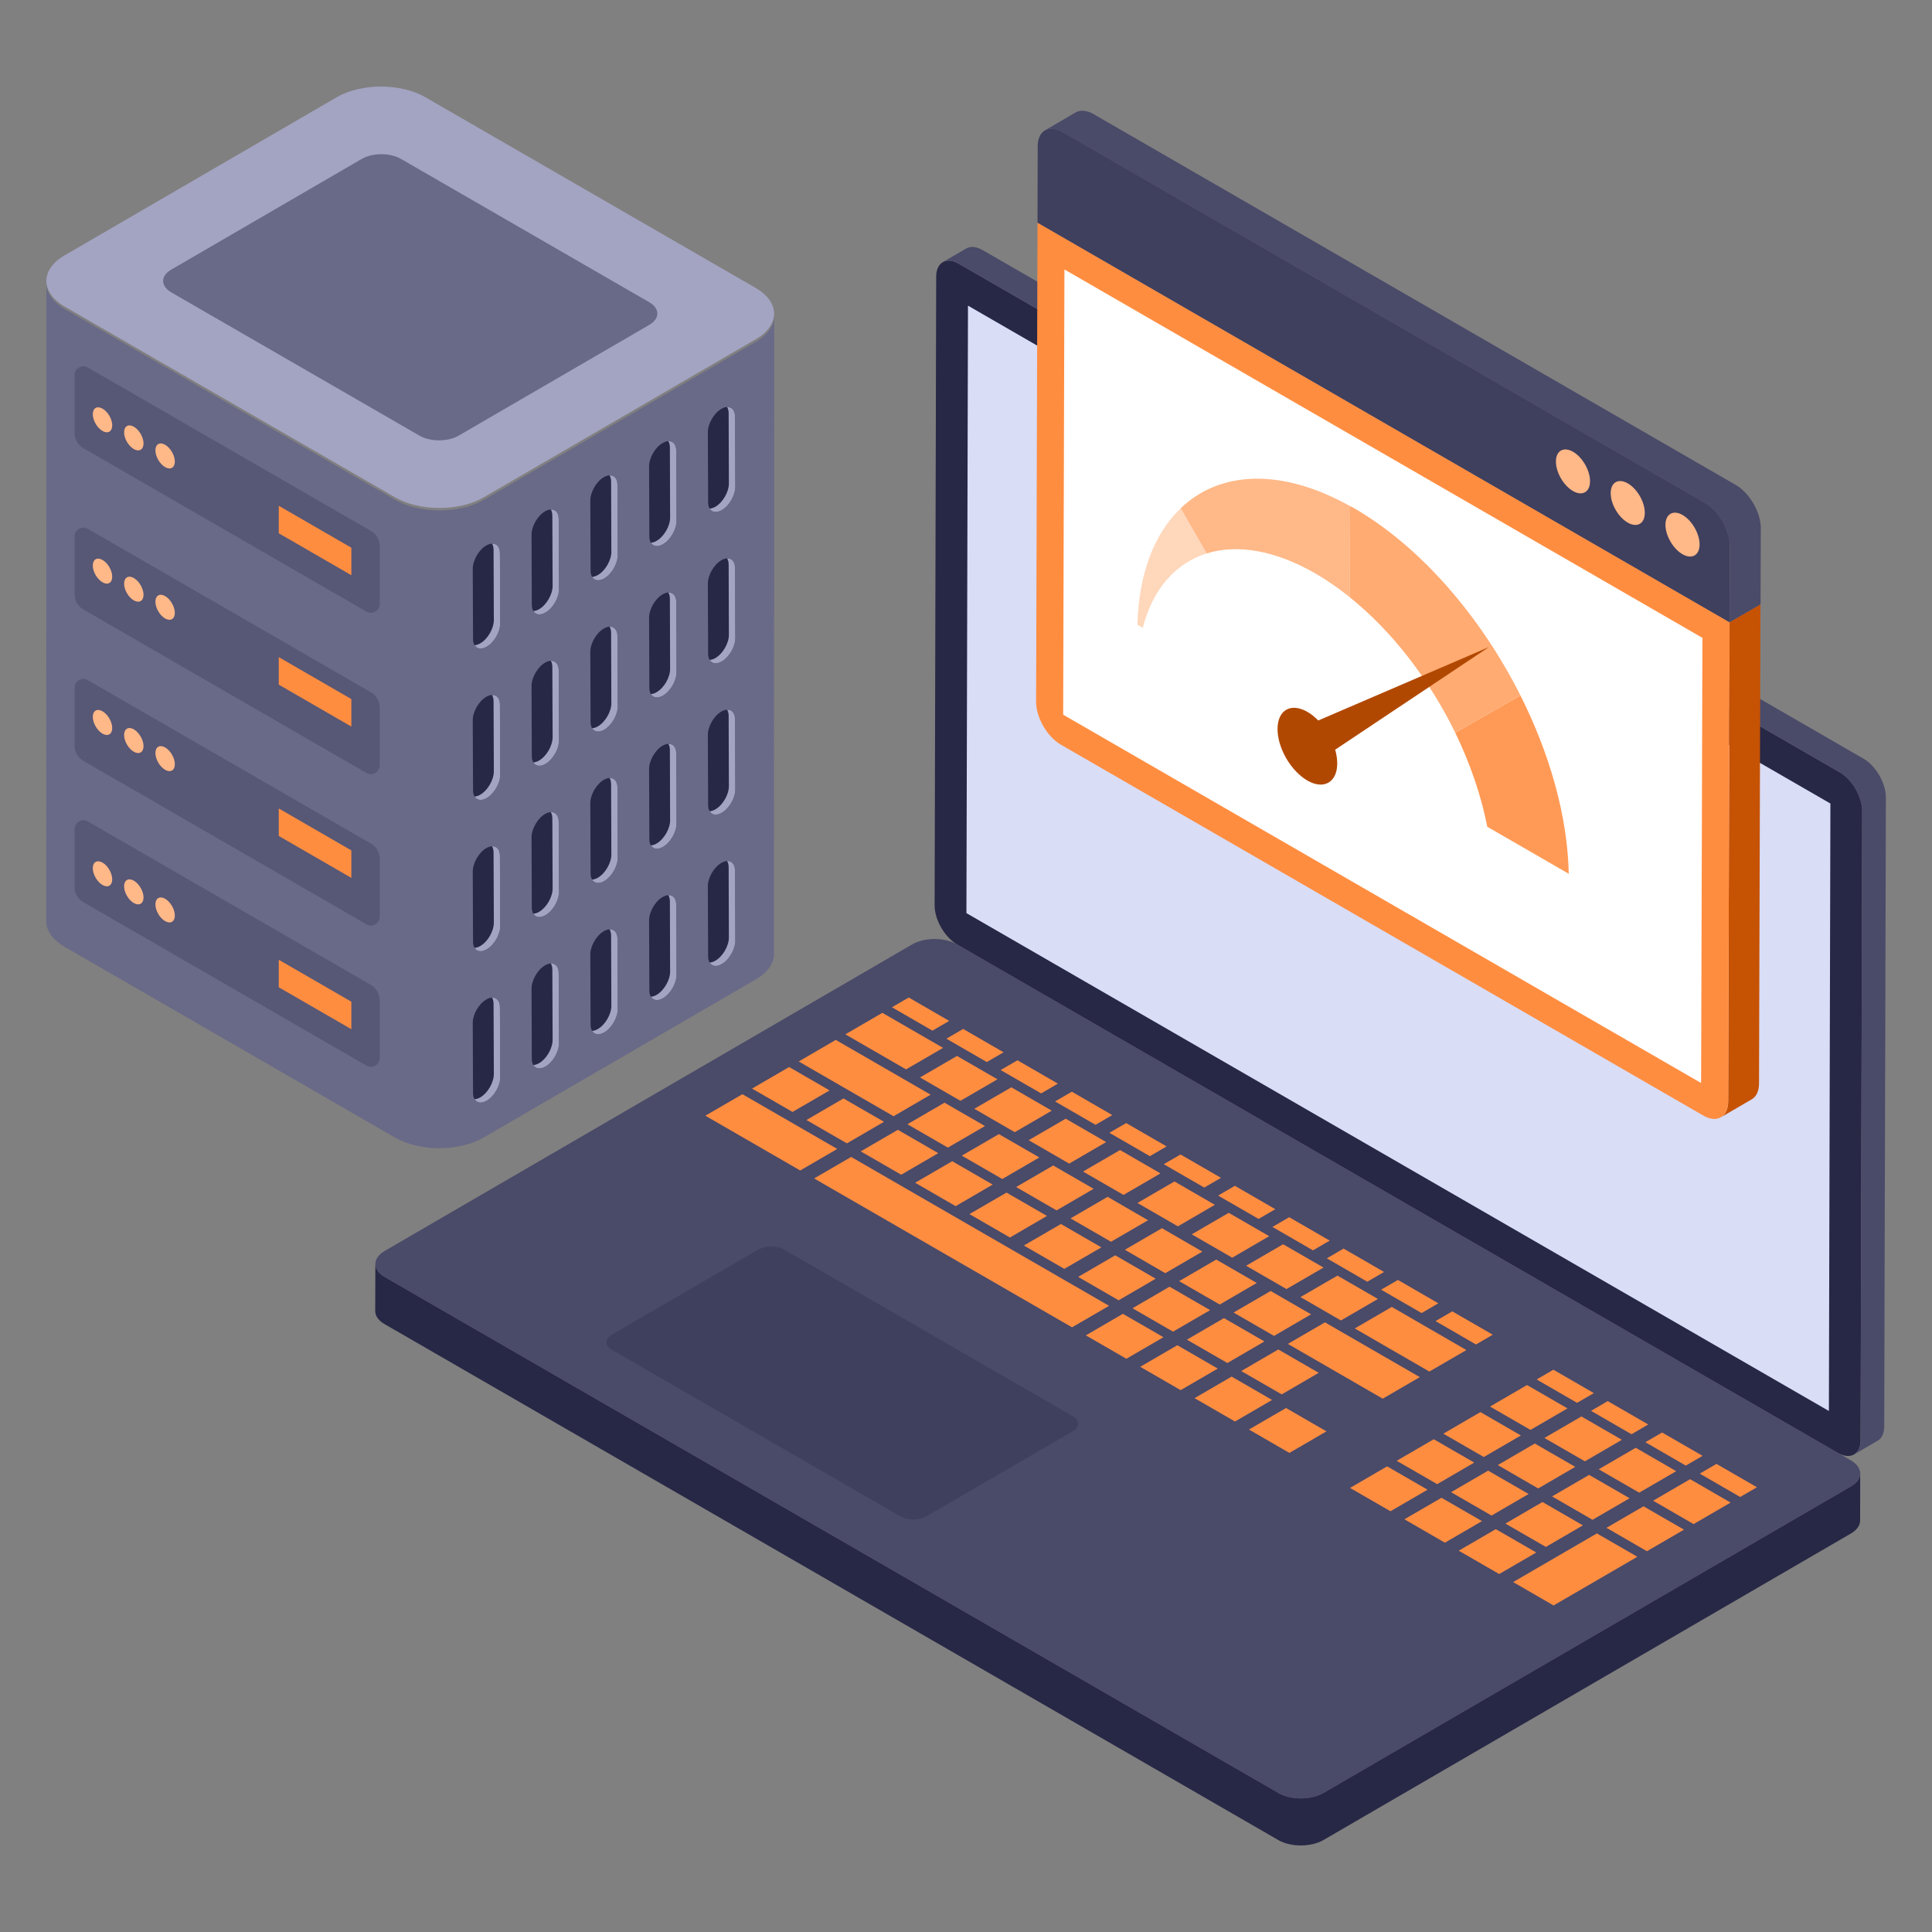 <?xml version="1.0" encoding="UTF-8"?>
<svg xmlns="http://www.w3.org/2000/svg" xmlns:xlink="http://www.w3.org/1999/xlink" width="160px" height="160px" viewBox="0 0 160 160" version="1.1">
<rect x="0" y="0" width="160" height="160" fill="#808080" stroke="none"/>
<g id="surface1">
<path style=" stroke:none;fill-rule:nonzero;fill:rgb(29.02%,29.02%,41.176%);fill-opacity:1;" d="M 153.289 123.102 L 109.605 148.488 C 108.574 149.09 106.91 149.09 105.879 148.496 L 31.859 105.754 C 30.828 105.164 30.828 104.199 31.859 103.598 L 75.543 78.211 C 76.566 77.617 78.23 77.617 79.262 78.211 L 153.281 120.941 C 154.312 121.543 154.324 122.508 153.289 123.102 Z M 153.289 123.102 "/>
<path style=" stroke:none;fill-rule:nonzero;fill:rgb(24.706%,24.706%,36.863%);fill-opacity:1;" d="M 88.852 117.293 C 89.438 117.633 89.434 118.188 88.852 118.527 L 76.711 125.582 C 76.125 125.922 75.172 125.926 74.582 125.586 L 50.66 111.773 C 50.074 111.434 50.078 110.879 50.66 110.539 L 62.801 103.484 C 63.383 103.148 64.34 103.141 64.93 103.48 Z M 88.852 117.293 "/>
<path style=" stroke:none;fill-rule:nonzero;fill:rgb(15.294%,15.294%,27.451%);fill-opacity:1;" d="M 154.055 122.027 L 154.047 125.93 C 154.047 126.312 153.789 126.703 153.281 127 L 109.598 152.387 C 108.562 152.98 106.898 152.98 105.867 152.387 L 31.848 109.656 C 31.332 109.359 31.074 108.969 31.074 108.566 L 31.086 104.676 C 31.086 105.07 31.344 105.461 31.859 105.758 L 105.879 148.496 C 106.91 149.09 108.574 149.09 109.605 148.488 L 153.289 123.102 C 153.809 122.805 154.055 122.422 154.055 122.031 Z M 154.055 122.027 "/>
<path style=" stroke:none;fill-rule:nonzero;fill:rgb(100%,55.294%,25.098%);fill-opacity:1;" d="M 87.609 89.742 L 86.223 90.551 L 82.871 88.617 L 84.262 87.809 Z M 87.609 89.742 "/>
<path style=" stroke:none;fill-rule:nonzero;fill:rgb(100%,55.294%,25.098%);fill-opacity:1;" d="M 69.34 95.148 L 66.27 96.934 L 58.414 92.398 L 61.484 90.617 L 69.34 95.152 Z M 69.34 95.148 "/>
<path style=" stroke:none;fill-rule:nonzero;fill:rgb(100%,55.294%,25.098%);fill-opacity:1;" d="M 68.699 90.305 L 65.633 92.086 L 62.281 90.152 L 65.352 88.367 L 68.699 90.301 Z M 68.699 90.305 "/>
<path style=" stroke:none;fill-rule:nonzero;fill:rgb(100%,55.294%,25.098%);fill-opacity:1;" d="M 73.207 92.902 L 70.137 94.688 L 66.785 92.754 L 69.855 90.969 Z M 73.207 92.902 "/>
<path style=" stroke:none;fill-rule:nonzero;fill:rgb(100%,55.294%,25.098%);fill-opacity:1;" d="M 77.07 90.656 L 74 92.441 L 66.145 87.906 L 69.215 86.121 Z M 77.07 90.656 "/>
<path style=" stroke:none;fill-rule:nonzero;fill:rgb(100%,55.294%,25.098%);fill-opacity:1;" d="M 81.57 93.254 L 78.5 95.039 L 75.148 93.105 L 78.219 91.32 Z M 81.57 93.254 "/>
<path style=" stroke:none;fill-rule:nonzero;fill:rgb(100%,55.294%,25.098%);fill-opacity:1;" d="M 87.102 91.98 L 84.039 93.762 L 80.688 91.824 L 83.754 90.047 Z M 87.102 91.98 "/>
<path style=" stroke:none;fill-rule:nonzero;fill:rgb(100%,55.294%,25.098%);fill-opacity:1;" d="M 82.605 89.383 L 79.539 91.164 L 76.191 89.23 L 79.254 87.449 Z M 82.605 89.383 "/>
<path style=" stroke:none;fill-rule:nonzero;fill:rgb(100%,55.294%,25.098%);fill-opacity:1;" d="M 83.113 87.148 L 81.723 87.953 L 78.375 86.02 L 79.762 85.211 Z M 83.113 87.148 "/>
<path style=" stroke:none;fill-rule:nonzero;fill:rgb(100%,55.294%,25.098%);fill-opacity:1;" d="M 78.102 86.781 L 75.035 88.562 L 70.008 85.66 L 73.074 83.879 Z M 78.102 86.781 "/>
<path style=" stroke:none;fill-rule:nonzero;fill:rgb(100%,55.294%,25.098%);fill-opacity:1;" d="M 78.609 84.547 L 77.219 85.352 L 73.867 83.418 L 75.258 82.609 Z M 78.609 84.547 "/>
<path style=" stroke:none;fill-rule:nonzero;fill:rgb(100%,55.294%,25.098%);fill-opacity:1;" d="M 105.617 100.141 L 104.23 100.945 L 100.879 99.012 L 102.266 98.203 Z M 105.617 100.141 "/>
<path style=" stroke:none;fill-rule:nonzero;fill:rgb(100%,55.294%,25.098%);fill-opacity:1;" d="M 105.109 102.375 L 102.047 104.156 L 98.695 102.223 L 101.758 100.441 Z M 105.109 102.375 "/>
<path style=" stroke:none;fill-rule:nonzero;fill:rgb(100%,55.294%,25.098%);fill-opacity:1;" d="M 100.609 99.777 L 97.547 101.559 L 94.199 99.625 L 97.262 97.844 Z M 100.609 99.777 "/>
<path style=" stroke:none;fill-rule:nonzero;fill:rgb(100%,55.294%,25.098%);fill-opacity:1;" d="M 86.707 100.699 L 83.637 102.484 L 80.285 100.547 L 83.355 98.766 Z M 86.707 100.699 "/>
<path style=" stroke:none;fill-rule:nonzero;fill:rgb(100%,55.294%,25.098%);fill-opacity:1;" d="M 91.211 103.301 L 88.141 105.082 L 84.793 103.148 L 87.863 101.367 Z M 91.211 103.301 "/>
<path style=" stroke:none;fill-rule:nonzero;fill:rgb(100%,55.294%,25.098%);fill-opacity:1;" d="M 92.113 92.344 L 90.727 93.152 L 87.375 91.215 L 88.766 90.41 Z M 92.113 92.344 "/>
<path style=" stroke:none;fill-rule:nonzero;fill:rgb(100%,55.294%,25.098%);fill-opacity:1;" d="M 96.613 94.941 L 95.227 95.75 L 91.875 93.812 L 93.266 93.008 Z M 96.613 94.941 "/>
<path style=" stroke:none;fill-rule:nonzero;fill:rgb(100%,55.294%,25.098%);fill-opacity:1;" d="M 91.609 94.582 L 88.543 96.363 L 85.191 94.426 L 88.258 92.645 Z M 91.609 94.582 "/>
<path style=" stroke:none;fill-rule:nonzero;fill:rgb(100%,55.294%,25.098%);fill-opacity:1;" d="M 86.074 95.855 L 83.004 97.641 L 79.652 95.707 L 82.723 93.922 Z M 86.074 95.855 "/>
<path style=" stroke:none;fill-rule:nonzero;fill:rgb(100%,55.294%,25.098%);fill-opacity:1;" d="M 96.105 97.176 L 93.043 98.957 L 89.691 97.023 L 92.758 95.242 Z M 96.105 97.176 "/>
<path style=" stroke:none;fill-rule:nonzero;fill:rgb(100%,55.294%,25.098%);fill-opacity:1;" d="M 82.211 98.102 L 79.141 99.887 L 75.789 97.949 L 78.859 96.168 Z M 82.211 98.102 "/>
<path style=" stroke:none;fill-rule:nonzero;fill:rgb(100%,55.294%,25.098%);fill-opacity:1;" d="M 90.57 98.453 L 87.5 100.238 L 84.152 98.305 L 87.223 96.52 Z M 90.57 98.453 "/>
<path style=" stroke:none;fill-rule:nonzero;fill:rgb(100%,55.294%,25.098%);fill-opacity:1;" d="M 91.844 108.145 L 88.781 109.922 L 67.422 97.594 L 70.488 95.812 L 91.844 108.141 Z M 91.844 108.145 "/>
<path style=" stroke:none;fill-rule:nonzero;fill:rgb(100%,55.294%,25.098%);fill-opacity:1;" d="M 101.117 97.543 L 99.73 98.348 L 96.379 96.414 L 97.766 95.609 Z M 101.117 97.543 "/>
<path style=" stroke:none;fill-rule:nonzero;fill:rgb(100%,55.294%,25.098%);fill-opacity:1;" d="M 110.121 102.742 L 108.734 103.547 L 105.379 101.609 L 106.766 100.805 Z M 110.121 102.742 "/>
<path style=" stroke:none;fill-rule:nonzero;fill:rgb(100%,55.294%,25.098%);fill-opacity:1;" d="M 119.117 107.934 L 117.73 108.742 L 114.379 106.805 L 115.77 106 Z M 119.117 107.934 "/>
<path style=" stroke:none;fill-rule:nonzero;fill:rgb(100%,55.294%,25.098%);fill-opacity:1;" d="M 95.078 101.055 L 92.008 102.836 L 88.656 100.902 L 91.727 99.117 Z M 95.078 101.055 "/>
<path style=" stroke:none;fill-rule:nonzero;fill:rgb(100%,55.294%,25.098%);fill-opacity:1;" d="M 99.574 103.652 L 96.504 105.438 L 93.156 103.5 L 96.227 101.715 Z M 99.574 103.652 "/>
<path style=" stroke:none;fill-rule:nonzero;fill:rgb(100%,55.294%,25.098%);fill-opacity:1;" d="M 104.078 106.25 L 101.012 108.035 L 97.652 106.098 L 100.723 104.312 Z M 104.078 106.25 "/>
<path style=" stroke:none;fill-rule:nonzero;fill:rgb(100%,55.294%,25.098%);fill-opacity:1;" d="M 109.609 104.973 L 106.543 106.754 L 103.199 104.824 L 106.262 103.043 Z M 109.609 104.973 "/>
<path style=" stroke:none;fill-rule:nonzero;fill:rgb(100%,55.294%,25.098%);fill-opacity:1;" d="M 108.578 108.848 L 105.508 110.633 L 102.16 108.699 L 105.23 106.914 Z M 108.578 108.848 "/>
<path style=" stroke:none;fill-rule:nonzero;fill:rgb(100%,55.294%,25.098%);fill-opacity:1;" d="M 105.348 115.938 L 102.277 117.723 L 98.93 115.789 L 101.996 114.004 Z M 105.348 115.938 "/>
<path style=" stroke:none;fill-rule:nonzero;fill:rgb(100%,55.294%,25.098%);fill-opacity:1;" d="M 109.211 113.691 L 106.145 115.477 L 102.793 113.543 L 105.863 111.758 Z M 109.211 113.691 "/>
<path style=" stroke:none;fill-rule:nonzero;fill:rgb(100%,55.294%,25.098%);fill-opacity:1;" d="M 117.582 114.047 L 114.512 115.832 L 106.656 111.297 L 109.727 109.512 Z M 117.582 114.047 "/>
<path style=" stroke:none;fill-rule:nonzero;fill:rgb(100%,55.294%,25.098%);fill-opacity:1;" d="M 123.625 110.535 L 122.234 111.344 L 118.887 109.406 L 120.273 108.602 Z M 123.625 110.535 "/>
<path style=" stroke:none;fill-rule:nonzero;fill:rgb(100%,55.294%,25.098%);fill-opacity:1;" d="M 121.441 111.805 L 118.375 113.586 L 112.195 110.016 L 115.262 108.234 Z M 121.441 111.805 "/>
<path style=" stroke:none;fill-rule:nonzero;fill:rgb(100%,55.294%,25.098%);fill-opacity:1;" d="M 114.113 107.574 L 111.047 109.355 L 107.699 107.418 L 110.762 105.641 Z M 114.113 107.574 "/>
<path style=" stroke:none;fill-rule:nonzero;fill:rgb(100%,55.294%,25.098%);fill-opacity:1;" d="M 114.621 105.34 L 113.234 106.145 L 109.883 104.211 L 111.27 103.402 Z M 114.621 105.34 "/>
<path style=" stroke:none;fill-rule:nonzero;fill:rgb(100%,55.294%,25.098%);fill-opacity:1;" d="M 130.457 121.48 L 127.387 123.266 L 124.039 121.332 L 127.105 119.547 Z M 130.457 121.48 "/>
<path style=" stroke:none;fill-rule:nonzero;fill:rgb(100%,55.294%,25.098%);fill-opacity:1;" d="M 139.461 126.68 L 136.391 128.465 L 133.043 126.527 L 136.109 124.746 Z M 139.461 126.68 "/>
<path style=" stroke:none;fill-rule:nonzero;fill:rgb(100%,55.294%,25.098%);fill-opacity:1;" d="M 118.223 123.371 L 115.152 125.156 L 111.805 123.223 L 114.875 121.438 Z M 118.223 123.371 "/>
<path style=" stroke:none;fill-rule:nonzero;fill:rgb(100%,55.294%,25.098%);fill-opacity:1;" d="M 131.996 115.371 L 130.605 116.176 L 127.258 114.242 L 128.645 113.434 Z M 131.996 115.371 "/>
<path style=" stroke:none;fill-rule:nonzero;fill:rgb(100%,55.294%,25.098%);fill-opacity:1;" d="M 129.812 116.637 L 126.75 118.418 L 123.398 116.484 L 126.461 114.703 Z M 129.812 116.637 "/>
<path style=" stroke:none;fill-rule:nonzero;fill:rgb(100%,55.294%,25.098%);fill-opacity:1;" d="M 136.5 117.969 L 135.113 118.777 L 131.762 116.84 L 133.148 116.035 Z M 136.5 117.969 "/>
<path style=" stroke:none;fill-rule:nonzero;fill:rgb(100%,55.294%,25.098%);fill-opacity:1;" d="M 125.953 118.879 L 122.883 120.664 L 119.531 118.73 L 122.602 116.945 Z M 125.953 118.879 "/>
<path style=" stroke:none;fill-rule:nonzero;fill:rgb(100%,55.294%,25.098%);fill-opacity:1;" d="M 134.316 119.238 L 131.254 121.02 L 127.902 119.086 L 130.965 117.305 Z M 134.316 119.238 "/>
<path style=" stroke:none;fill-rule:nonzero;fill:rgb(100%,55.294%,25.098%);fill-opacity:1;" d="M 122.09 121.125 L 119.02 122.91 L 115.668 120.977 L 118.738 119.191 Z M 122.09 121.125 "/>
<path style=" stroke:none;fill-rule:nonzero;fill:rgb(100%,55.294%,25.098%);fill-opacity:1;" d="M 138.816 121.836 L 135.75 123.617 L 132.398 121.68 L 135.465 119.898 Z M 138.816 121.836 "/>
<path style=" stroke:none;fill-rule:nonzero;fill:rgb(100%,55.294%,25.098%);fill-opacity:1;" d="M 126.594 123.727 L 123.523 125.512 L 120.172 123.578 L 123.242 121.793 Z M 126.594 123.727 "/>
<path style=" stroke:none;fill-rule:nonzero;fill:rgb(100%,55.294%,25.098%);fill-opacity:1;" d="M 134.957 124.078 L 131.887 125.863 L 128.535 123.926 L 131.605 122.145 Z M 134.957 124.078 "/>
<path style=" stroke:none;fill-rule:nonzero;fill:rgb(100%,55.294%,25.098%);fill-opacity:1;" d="M 131.09 126.324 L 128.02 128.109 L 124.672 126.176 L 127.742 124.391 Z M 131.09 126.324 "/>
<path style=" stroke:none;fill-rule:nonzero;fill:rgb(100%,55.294%,25.098%);fill-opacity:1;" d="M 77.703 95.5 L 74.633 97.285 L 71.285 95.352 L 74.355 93.566 Z M 77.703 95.5 "/>
<path style=" stroke:none;fill-rule:nonzero;fill:rgb(100%,55.294%,25.098%);fill-opacity:1;" d="M 96.352 110.742 L 93.281 112.527 L 89.926 110.59 L 92.992 108.805 Z M 96.352 110.742 "/>
<path style=" stroke:none;fill-rule:nonzero;fill:rgb(100%,55.294%,25.098%);fill-opacity:1;" d="M 100.215 108.5 L 97.145 110.281 L 93.789 108.344 L 96.859 106.559 Z M 100.215 108.5 "/>
<path style=" stroke:none;fill-rule:nonzero;fill:rgb(100%,55.294%,25.098%);fill-opacity:1;" d="M 100.848 113.34 L 97.777 115.125 L 94.43 113.191 L 97.5 111.406 Z M 100.848 113.34 "/>
<path style=" stroke:none;fill-rule:nonzero;fill:rgb(100%,55.294%,25.098%);fill-opacity:1;" d="M 104.715 111.094 L 101.645 112.879 L 98.293 110.945 L 101.363 109.16 Z M 104.715 111.094 "/>
<path style=" stroke:none;fill-rule:nonzero;fill:rgb(100%,55.294%,25.098%);fill-opacity:1;" d="M 95.711 105.898 L 92.641 107.684 L 89.289 105.746 L 92.359 103.961 Z M 95.711 105.898 "/>
<path style=" stroke:none;fill-rule:nonzero;fill:rgb(100%,55.294%,25.098%);fill-opacity:1;" d="M 109.852 118.539 L 106.781 120.324 L 103.434 118.387 L 106.504 116.605 Z M 109.852 118.539 "/>
<path style=" stroke:none;fill-rule:nonzero;fill:rgb(100%,55.294%,25.098%);fill-opacity:1;" d="M 143.32 124.438 L 140.254 126.219 L 136.906 124.281 L 139.969 122.5 Z M 143.32 124.438 "/>
<path style=" stroke:none;fill-rule:nonzero;fill:rgb(100%,55.294%,25.098%);fill-opacity:1;" d="M 145.504 123.168 L 144.113 123.973 L 140.766 122.039 L 142.152 121.234 Z M 145.504 123.168 "/>
<path style=" stroke:none;fill-rule:nonzero;fill:rgb(100%,55.294%,25.098%);fill-opacity:1;" d="M 141 120.566 L 139.609 121.375 L 136.262 119.438 L 137.648 118.633 Z M 141 120.566 "/>
<path style=" stroke:none;fill-rule:nonzero;fill:rgb(100%,55.294%,25.098%);fill-opacity:1;" d="M 122.73 125.973 L 119.66 127.758 L 116.309 125.82 L 119.379 124.039 Z M 122.73 125.973 "/>
<path style=" stroke:none;fill-rule:nonzero;fill:rgb(100%,55.294%,25.098%);fill-opacity:1;" d="M 135.598 128.926 L 128.66 132.957 L 125.312 131.02 L 132.246 126.992 Z M 135.598 128.926 "/>
<path style=" stroke:none;fill-rule:nonzero;fill:rgb(100%,55.294%,25.098%);fill-opacity:1;" d="M 127.227 128.57 L 124.156 130.355 L 120.805 128.422 L 123.875 126.637 Z M 127.227 128.57 "/>
<path style=" stroke:none;fill-rule:nonzero;fill:rgb(15.294%,15.294%,27.451%);fill-opacity:1;" d="M 152.359 63.957 C 153.391 64.551 154.223 65.996 154.219 67.18 L 154.086 119.254 C 154.086 120.434 153.246 120.918 152.215 120.324 L 79.262 78.211 C 78.23 77.613 77.398 76.164 77.402 74.984 L 77.531 22.91 C 77.535 21.727 78.375 21.246 79.406 21.844 L 152.355 63.957 Z M 152.359 63.957 "/>
<path style=" stroke:none;fill-rule:nonzero;fill:rgb(29.02%,29.02%,41.176%);fill-opacity:1;" d="M 156.18 66.047 L 156.043 118.117 C 156.043 118.703 155.836 119.121 155.5 119.312 L 153.543 120.453 C 153.879 120.262 154.09 119.84 154.09 119.258 L 154.223 67.184 C 154.223 66 153.391 64.555 152.355 63.953 L 79.406 21.844 C 78.891 21.547 78.422 21.516 78.078 21.707 L 80.035 20.57 C 80.367 20.379 80.848 20.41 81.363 20.703 L 154.316 62.824 C 155.348 63.414 156.18 64.859 156.18 66.043 Z M 156.18 66.047 "/>
<path style=" stroke:none;fill-rule:nonzero;fill:rgb(85.098%,86.667%,96.471%);fill-opacity:1;" d="M 151.586 66.547 L 151.461 116.852 L 80.035 75.621 L 80.164 25.312 L 151.59 66.547 Z M 151.586 66.547 "/>
<path style=" stroke:none;fill-rule:nonzero;fill:rgb(77.647%,32.157%,1.569%);fill-opacity:1;" d="M 143.238 51.531 L 143.121 91.203 C 143.117 91.855 142.887 92.312 142.52 92.527 L 145.074 91.039 C 145.445 90.824 145.676 90.367 145.676 89.715 L 145.793 50.043 Z M 143.238 51.531 "/>
<path style=" stroke:none;fill-rule:nonzero;fill:rgb(100%,55.294%,25.098%);fill-opacity:1;" d="M 143.238 51.531 L 143.121 91.203 C 143.117 92.512 142.191 93.039 141.055 92.383 L 87.859 61.672 C 86.719 61.012 85.801 59.422 85.805 58.109 L 85.922 18.438 Z M 143.238 51.531 "/>
<path style=" stroke:none;fill-rule:nonzero;fill:rgb(100%,100%,100%);fill-opacity:1;" d="M 88.152 22.316 L 88.047 59.188 L 140.879 89.691 L 140.988 52.824 Z M 88.152 22.316 "/>
<path style=" stroke:none;fill-rule:nonzero;fill:rgb(29.02%,29.02%,41.176%);fill-opacity:1;" d="M 145.82 43.719 L 145.801 50.047 L 143.242 51.523 L 143.258 45.211 C 143.258 43.898 142.332 42.309 141.195 41.656 L 88 10.941 C 87.434 10.617 86.914 10.582 86.543 10.793 L 89.09 9.305 C 89.477 9.094 89.996 9.125 90.562 9.449 L 143.758 40.168 C 144.895 40.832 145.82 42.422 145.82 43.719 Z M 145.82 43.719 "/>
<path style=" stroke:none;fill-rule:nonzero;fill:rgb(24.706%,24.706%,36.863%);fill-opacity:1;" d="M 141.203 41.656 C 142.34 42.309 143.258 43.902 143.254 45.207 L 143.234 51.531 L 85.922 18.438 L 85.938 12.113 C 85.941 10.812 86.867 10.285 88.008 10.941 Z M 141.203 41.656 "/>
<path style=" stroke:none;fill-rule:nonzero;fill:rgb(100%,72.157%,52.941%);fill-opacity:1;" d="M 139.348 42.652 C 138.566 42.199 137.93 42.562 137.926 43.461 C 137.926 44.359 138.555 45.449 139.336 45.898 C 140.113 46.348 140.75 45.988 140.754 45.094 C 140.754 44.195 140.125 43.102 139.348 42.652 Z M 139.348 42.652 "/>
<path style=" stroke:none;fill-rule:nonzero;fill:rgb(100%,72.157%,52.941%);fill-opacity:1;" d="M 130.273 37.414 C 129.492 36.965 128.855 37.324 128.855 38.223 C 128.852 39.121 129.484 40.211 130.266 40.664 C 131.043 41.113 131.68 40.754 131.68 39.855 C 131.684 38.957 131.051 37.863 130.273 37.414 Z M 130.273 37.414 "/>
<path style=" stroke:none;fill-rule:nonzero;fill:rgb(100%,72.157%,52.941%);fill-opacity:1;" d="M 134.809 40.031 C 134.027 39.582 133.391 39.945 133.391 40.84 C 133.387 41.738 134.02 42.828 134.801 43.281 C 135.582 43.73 136.215 43.371 136.215 42.473 C 136.219 41.574 135.59 40.484 134.809 40.031 Z M 134.809 40.031 "/>
<path style=" stroke:none;fill-rule:nonzero;fill:rgb(100%,84.314%,73.333%);fill-opacity:1;" d="M 97.777 42.094 L 99.934 45.832 C 97.371 46.637 95.473 48.758 94.637 51.996 L 94.195 51.742 C 94.309 47.414 95.637 44.145 97.777 42.094 Z M 97.777 42.094 "/>
<path style=" stroke:none;fill-rule:nonzero;fill:rgb(100%,72.157%,52.941%);fill-opacity:1;" d="M 111.809 41.914 L 111.789 49.465 C 110.863 48.719 109.914 48.059 108.941 47.496 C 105.551 45.539 102.422 45.055 99.934 45.832 L 97.777 42.094 C 100.988 39.012 106.062 38.711 111.809 41.914 Z M 111.809 41.914 "/>
<path style=" stroke:none;fill-rule:nonzero;fill:rgb(100%,60.392%,33.725%);fill-opacity:1;" d="M 125.914 57.59 C 128.336 62.41 129.82 67.582 129.918 72.363 L 123.172 68.469 C 122.66 65.863 121.742 63.207 120.516 60.676 Z M 125.914 57.59 "/>
<path style=" stroke:none;fill-rule:nonzero;fill:rgb(100%,67.059%,44.706%);fill-opacity:1;" d="M 112.125 42.078 C 117.695 45.297 122.652 51.109 125.914 57.59 L 120.516 60.676 C 118.383 56.312 115.316 52.297 111.785 49.465 L 111.809 41.914 C 111.91 41.973 112.016 42.016 112.125 42.078 Z M 112.125 42.078 "/>
<path style=" stroke:none;fill-rule:nonzero;fill:rgb(69.412%,28.235%,0.392%);fill-opacity:1;" d="M 123.32 53.578 L 110.574 62.086 C 110.922 63.309 110.734 64.402 110.012 64.816 C 109.531 65.09 108.898 65.004 108.27 64.641 C 107.637 64.273 107 63.629 106.516 62.793 C 105.559 61.129 105.562 59.328 106.527 58.777 C 107.012 58.504 107.645 58.59 108.273 58.953 C 108.582 59.129 108.883 59.371 109.172 59.668 L 123.32 53.582 Z M 123.32 53.578 "/>
<path style=" stroke:none;fill-rule:nonzero;fill:rgb(41.176%,41.176%,53.333%);fill-opacity:1;" d="M 64.117 26.184 L 64.098 79 C 64.098 79.762 63.594 80.527 62.59 81.109 L 40.051 94.207 C 38.031 95.383 34.742 95.383 32.711 94.207 L 5.363 78.418 C 4.34 77.828 3.828 77.055 3.828 76.277 L 3.848 23.469 C 3.848 24.238 4.359 25.016 5.379 25.602 L 32.73 41.395 C 34.762 42.566 38.051 42.566 40.07 41.395 L 62.609 28.297 C 63.613 27.711 64.113 26.949 64.117 26.184 Z M 64.117 26.184 "/>
<path style=" stroke:none;fill-rule:nonzero;fill:rgb(63.922%,63.922%,76.078%);fill-opacity:1;" d="M 62.574 23.84 C 64.609 25.012 64.621 26.918 62.598 28.09 L 40.059 41.188 C 38.039 42.363 34.754 42.363 32.719 41.188 L 5.371 25.398 C 3.336 24.227 3.328 22.32 5.348 21.148 L 27.887 8.051 C 29.91 6.875 33.195 6.875 35.227 8.051 Z M 62.574 23.84 "/>
<path style=" stroke:none;fill-rule:nonzero;fill:rgb(41.176%,41.176%,53.333%);fill-opacity:1;" d="M 53.762 25.023 C 54.66 25.543 54.664 26.387 53.77 26.906 L 37.984 36.078 C 37.09 36.598 35.637 36.598 34.738 36.078 L 14.188 24.215 C 13.289 23.695 13.281 22.852 14.176 22.332 L 29.961 13.16 C 30.855 12.641 32.309 12.641 33.207 13.16 L 53.758 25.023 Z M 53.762 25.023 "/>
<path style=" stroke:none;fill-rule:nonzero;fill:rgb(34.118%,34.118%,46.275%);fill-opacity:1;" d="M 30.715 43.969 L 7.27 30.434 C 6.781 30.152 6.176 30.504 6.176 31.062 L 6.176 35.855 C 6.176 36.375 6.453 36.855 6.906 37.117 L 30.352 50.652 C 30.836 50.934 31.445 50.582 31.445 50.023 L 31.445 45.23 C 31.445 44.711 31.168 44.23 30.719 43.969 Z M 30.715 43.969 "/>
<path style=" stroke:none;fill-rule:nonzero;fill:rgb(100%,72.157%,52.941%);fill-opacity:1;" d="M 8.492 33.844 C 8.938 34.098 9.297 34.719 9.293 35.23 C 9.293 35.742 8.93 35.949 8.488 35.691 C 8.043 35.434 7.684 34.812 7.684 34.301 C 7.688 33.789 8.047 33.586 8.492 33.844 Z M 8.492 33.844 "/>
<path style=" stroke:none;fill-rule:nonzero;fill:rgb(100%,72.157%,52.941%);fill-opacity:1;" d="M 11.086 35.34 C 11.527 35.594 11.887 36.215 11.887 36.727 C 11.887 37.238 11.523 37.445 11.078 37.188 C 10.633 36.93 10.273 36.309 10.277 35.797 C 10.281 35.289 10.641 35.082 11.086 35.34 Z M 11.086 35.34 "/>
<path style=" stroke:none;fill-rule:nonzero;fill:rgb(100%,72.157%,52.941%);fill-opacity:1;" d="M 13.68 36.836 C 14.121 37.094 14.48 37.715 14.48 38.223 C 14.48 38.734 14.117 38.941 13.672 38.684 C 13.227 38.426 12.867 37.805 12.871 37.293 C 12.871 36.781 13.234 36.578 13.68 36.836 Z M 13.68 36.836 "/>
<path style=" stroke:none;fill-rule:nonzero;fill:rgb(100%,55.294%,25.098%);fill-opacity:1;" d="M 29.098 45.359 L 23.086 41.887 L 23.086 44.164 L 29.098 47.637 Z M 29.098 45.359 "/>
<path style=" stroke:none;fill-rule:nonzero;fill:rgb(15.294%,15.294%,27.451%);fill-opacity:1;" d="M 40.273 45.176 C 39.652 45.531 39.152 46.402 39.152 47.117 L 39.176 52.914 C 39.176 53.629 39.684 53.918 40.305 53.559 C 40.926 53.199 41.426 52.328 41.426 51.617 L 41.402 45.816 C 41.402 45.105 40.895 44.816 40.273 45.176 Z M 40.273 45.176 "/>
<path style=" stroke:none;fill-rule:nonzero;fill:rgb(63.922%,63.922%,76.078%);fill-opacity:1;" d="M 40.898 51.336 L 40.875 45.539 C 40.875 45.328 40.828 45.152 40.75 45.02 C 41.133 45.004 41.402 45.297 41.402 45.816 L 41.426 51.613 C 41.43 52.328 40.926 53.199 40.305 53.559 C 39.867 53.809 39.488 53.742 39.301 53.434 C 39.445 53.426 39.609 53.379 39.777 53.277 C 40.398 52.922 40.898 52.051 40.898 51.336 Z M 40.898 51.336 "/>
<path style=" stroke:none;fill-rule:nonzero;fill:rgb(15.294%,15.294%,27.451%);fill-opacity:1;" d="M 59.742 33.863 C 59.121 34.219 58.621 35.09 58.621 35.801 L 58.645 41.602 C 58.645 42.316 59.152 42.602 59.773 42.246 C 60.395 41.887 60.895 41.016 60.895 40.301 L 60.871 34.504 C 60.871 33.789 60.363 33.5 59.742 33.859 Z M 59.742 33.863 "/>
<path style=" stroke:none;fill-rule:nonzero;fill:rgb(63.922%,63.922%,76.078%);fill-opacity:1;" d="M 60.363 40.023 L 60.344 34.227 C 60.344 34.016 60.297 33.84 60.215 33.707 C 60.602 33.691 60.871 33.984 60.871 34.504 L 60.895 40.301 C 60.895 41.016 60.395 41.887 59.773 42.246 C 59.336 42.496 58.957 42.43 58.77 42.121 C 58.914 42.113 59.074 42.062 59.242 41.969 C 59.863 41.609 60.367 40.738 60.363 40.023 Z M 60.363 40.023 "/>
<path style=" stroke:none;fill-rule:nonzero;fill:rgb(15.294%,15.294%,27.451%);fill-opacity:1;" d="M 54.875 36.691 C 54.254 37.047 53.754 37.918 53.754 38.633 L 53.777 44.43 C 53.777 45.145 54.285 45.43 54.906 45.074 C 55.527 44.715 56.027 43.844 56.027 43.133 L 56.004 37.332 C 56.004 36.621 55.496 36.332 54.875 36.691 Z M 54.875 36.691 "/>
<path style=" stroke:none;fill-rule:nonzero;fill:rgb(63.922%,63.922%,76.078%);fill-opacity:1;" d="M 55.496 42.852 L 55.477 37.055 C 55.477 36.844 55.43 36.668 55.348 36.535 C 55.734 36.52 56.004 36.812 56.004 37.332 L 56.027 43.129 C 56.027 43.844 55.527 44.715 54.906 45.07 C 54.469 45.324 54.09 45.258 53.902 44.945 C 54.047 44.941 54.207 44.891 54.375 44.793 C 54.996 44.434 55.5 43.566 55.496 42.852 Z M 55.496 42.852 "/>
<path style=" stroke:none;fill-rule:nonzero;fill:rgb(15.294%,15.294%,27.451%);fill-opacity:1;" d="M 50.008 39.52 C 49.387 39.875 48.887 40.746 48.887 41.461 L 48.91 47.258 C 48.91 47.973 49.418 48.262 50.039 47.902 C 50.66 47.543 51.16 46.676 51.16 45.961 L 51.137 40.164 C 51.137 39.449 50.629 39.16 50.008 39.52 Z M 50.008 39.52 "/>
<path style=" stroke:none;fill-rule:nonzero;fill:rgb(63.922%,63.922%,76.078%);fill-opacity:1;" d="M 50.629 45.684 L 50.609 39.883 C 50.609 39.672 50.562 39.496 50.48 39.367 C 50.867 39.348 51.137 39.641 51.137 40.16 L 51.16 45.961 C 51.16 46.672 50.66 47.543 50.039 47.902 C 49.602 48.152 49.223 48.086 49.035 47.777 C 49.18 47.77 49.34 47.719 49.512 47.621 C 50.133 47.266 50.633 46.395 50.633 45.68 Z M 50.629 45.684 "/>
<path style=" stroke:none;fill-rule:nonzero;fill:rgb(15.294%,15.294%,27.451%);fill-opacity:1;" d="M 45.141 42.348 C 44.52 42.703 44.02 43.574 44.02 44.289 L 44.043 50.086 C 44.043 50.801 44.551 51.09 45.172 50.73 C 45.793 50.371 46.293 49.5 46.293 48.789 L 46.27 42.988 C 46.27 42.277 45.762 41.988 45.141 42.348 Z M 45.141 42.348 "/>
<path style=" stroke:none;fill-rule:nonzero;fill:rgb(63.922%,63.922%,76.078%);fill-opacity:1;" d="M 45.766 48.512 L 45.742 42.711 C 45.742 42.5 45.695 42.324 45.617 42.191 C 46 42.176 46.27 42.469 46.27 42.988 L 46.293 48.789 C 46.297 49.5 45.793 50.371 45.172 50.73 C 44.734 50.98 44.355 50.914 44.168 50.605 C 44.312 50.598 44.477 50.551 44.645 50.453 C 45.266 50.094 45.766 49.223 45.766 48.512 Z M 45.766 48.512 "/>
<path style=" stroke:none;fill-rule:nonzero;fill:rgb(34.118%,34.118%,46.275%);fill-opacity:1;" d="M 30.715 57.332 L 7.27 43.793 C 6.781 43.512 6.176 43.863 6.176 44.422 L 6.176 49.215 C 6.176 49.738 6.453 50.219 6.906 50.477 L 30.352 64.016 C 30.836 64.293 31.445 63.945 31.445 63.383 L 31.445 58.594 C 31.445 58.07 31.168 57.59 30.719 57.332 Z M 30.715 57.332 "/>
<path style=" stroke:none;fill-rule:nonzero;fill:rgb(100%,72.157%,52.941%);fill-opacity:1;" d="M 8.492 46.375 C 8.938 46.633 9.297 47.254 9.293 47.762 C 9.293 48.273 8.93 48.48 8.488 48.223 C 8.043 47.969 7.684 47.344 7.684 46.836 C 7.688 46.324 8.047 46.117 8.492 46.375 Z M 8.492 46.375 "/>
<path style=" stroke:none;fill-rule:nonzero;fill:rgb(100%,72.157%,52.941%);fill-opacity:1;" d="M 11.086 47.871 C 11.527 48.129 11.887 48.75 11.887 49.258 C 11.887 49.77 11.523 49.977 11.078 49.719 C 10.633 49.465 10.273 48.84 10.277 48.332 C 10.281 47.82 10.641 47.613 11.086 47.871 Z M 11.086 47.871 "/>
<path style=" stroke:none;fill-rule:nonzero;fill:rgb(100%,72.157%,52.941%);fill-opacity:1;" d="M 13.68 49.367 C 14.121 49.625 14.48 50.246 14.48 50.758 C 14.48 51.266 14.117 51.473 13.672 51.219 C 13.227 50.961 12.867 50.34 12.871 49.824 C 12.871 49.316 13.234 49.109 13.68 49.367 Z M 13.68 49.367 "/>
<path style=" stroke:none;fill-rule:nonzero;fill:rgb(100%,55.294%,25.098%);fill-opacity:1;" d="M 29.098 57.895 L 23.086 54.422 L 23.086 56.699 L 29.098 60.172 Z M 29.098 57.895 "/>
<path style=" stroke:none;fill-rule:nonzero;fill:rgb(15.294%,15.294%,27.451%);fill-opacity:1;" d="M 40.273 57.707 C 39.652 58.066 39.152 58.934 39.152 59.648 L 39.176 65.449 C 39.176 66.16 39.684 66.449 40.305 66.09 C 40.926 65.73 41.426 64.863 41.426 64.148 L 41.402 58.352 C 41.402 57.637 40.895 57.348 40.273 57.707 Z M 40.273 57.707 "/>
<path style=" stroke:none;fill-rule:nonzero;fill:rgb(63.922%,63.922%,76.078%);fill-opacity:1;" d="M 40.898 63.871 L 40.875 58.074 C 40.875 57.859 40.828 57.684 40.75 57.555 C 41.133 57.535 41.402 57.832 41.402 58.352 L 41.426 64.148 C 41.43 64.863 40.926 65.73 40.305 66.09 C 39.867 66.344 39.488 66.273 39.301 65.965 C 39.445 65.961 39.609 65.91 39.777 65.812 C 40.398 65.453 40.898 64.582 40.898 63.871 Z M 40.898 63.871 "/>
<path style=" stroke:none;fill-rule:nonzero;fill:rgb(15.294%,15.294%,27.451%);fill-opacity:1;" d="M 59.742 46.395 C 59.121 46.754 58.621 47.621 58.621 48.336 L 58.645 54.133 C 58.645 54.848 59.152 55.137 59.773 54.777 C 60.395 54.418 60.895 53.547 60.895 52.836 L 60.871 47.035 C 60.871 46.324 60.363 46.035 59.742 46.395 Z M 59.742 46.395 "/>
<path style=" stroke:none;fill-rule:nonzero;fill:rgb(63.922%,63.922%,76.078%);fill-opacity:1;" d="M 60.363 52.559 L 60.344 46.758 C 60.344 46.547 60.297 46.371 60.215 46.242 C 60.602 46.223 60.871 46.52 60.871 47.035 L 60.895 52.836 C 60.895 53.547 60.395 54.418 59.773 54.777 C 59.336 55.031 58.957 54.961 58.77 54.652 C 58.914 54.645 59.074 54.598 59.242 54.5 C 59.863 54.141 60.367 53.27 60.363 52.559 Z M 60.363 52.559 "/>
<path style=" stroke:none;fill-rule:nonzero;fill:rgb(15.294%,15.294%,27.451%);fill-opacity:1;" d="M 54.875 49.223 C 54.254 49.582 53.754 50.449 53.754 51.164 L 53.777 56.961 C 53.777 57.676 54.285 57.965 54.906 57.605 C 55.527 57.246 56.027 56.379 56.027 55.664 L 56.004 49.867 C 56.004 49.152 55.496 48.863 54.875 49.223 Z M 54.875 49.223 "/>
<path style=" stroke:none;fill-rule:nonzero;fill:rgb(63.922%,63.922%,76.078%);fill-opacity:1;" d="M 55.496 55.387 L 55.477 49.586 C 55.477 49.375 55.43 49.199 55.348 49.07 C 55.734 49.051 56.004 49.348 56.004 49.863 L 56.027 55.664 C 56.027 56.375 55.527 57.246 54.906 57.605 C 54.469 57.855 54.09 57.789 53.902 57.48 C 54.047 57.473 54.207 57.426 54.375 57.324 C 54.996 56.969 55.5 56.098 55.496 55.383 Z M 55.496 55.387 "/>
<path style=" stroke:none;fill-rule:nonzero;fill:rgb(15.294%,15.294%,27.451%);fill-opacity:1;" d="M 50.008 52.051 C 49.387 52.41 48.887 53.277 48.887 53.992 L 48.91 59.789 C 48.91 60.504 49.418 60.793 50.039 60.434 C 50.66 60.074 51.16 59.207 51.16 58.492 L 51.137 52.691 C 51.137 51.98 50.629 51.691 50.008 52.051 Z M 50.008 52.051 "/>
<path style=" stroke:none;fill-rule:nonzero;fill:rgb(63.922%,63.922%,76.078%);fill-opacity:1;" d="M 50.629 58.215 L 50.609 52.414 C 50.609 52.203 50.562 52.027 50.48 51.898 C 50.867 51.879 51.137 52.172 51.137 52.691 L 51.16 58.492 C 51.16 59.203 50.66 60.074 50.039 60.434 C 49.602 60.684 49.223 60.617 49.035 60.309 C 49.18 60.301 49.34 60.254 49.512 60.156 C 50.133 59.797 50.633 58.926 50.633 58.211 Z M 50.629 58.215 "/>
<path style=" stroke:none;fill-rule:nonzero;fill:rgb(15.294%,15.294%,27.451%);fill-opacity:1;" d="M 45.141 54.879 C 44.52 55.238 44.02 56.109 44.02 56.82 L 44.043 62.621 C 44.043 63.332 44.551 63.621 45.172 63.262 C 45.793 62.906 46.293 62.035 46.293 61.32 L 46.27 55.523 C 46.27 54.809 45.762 54.52 45.141 54.879 Z M 45.141 54.879 "/>
<path style=" stroke:none;fill-rule:nonzero;fill:rgb(63.922%,63.922%,76.078%);fill-opacity:1;" d="M 45.766 61.043 L 45.742 55.242 C 45.742 55.031 45.695 54.855 45.617 54.727 C 46 54.711 46.27 55.004 46.27 55.523 L 46.293 61.32 C 46.297 62.035 45.793 62.902 45.172 63.262 C 44.734 63.516 44.355 63.449 44.168 63.137 C 44.312 63.133 44.477 63.082 44.645 62.984 C 45.266 62.625 45.766 61.754 45.766 61.043 Z M 45.766 61.043 "/>
<path style=" stroke:none;fill-rule:nonzero;fill:rgb(34.118%,34.118%,46.275%);fill-opacity:1;" d="M 30.715 69.863 L 7.27 56.324 C 6.781 56.043 6.176 56.395 6.176 56.957 L 6.176 61.75 C 6.176 62.27 6.453 62.75 6.906 63.012 L 30.352 76.547 C 30.836 76.828 31.445 76.477 31.445 75.918 L 31.445 71.125 C 31.445 70.605 31.168 70.125 30.719 69.863 Z M 30.715 69.863 "/>
<path style=" stroke:none;fill-rule:nonzero;fill:rgb(100%,72.157%,52.941%);fill-opacity:1;" d="M 8.492 58.906 C 8.938 59.164 9.297 59.785 9.293 60.297 C 9.293 60.805 8.93 61.012 8.488 60.758 C 8.043 60.5 7.684 59.879 7.684 59.367 C 7.688 58.855 8.047 58.648 8.492 58.906 Z M 8.492 58.906 "/>
<path style=" stroke:none;fill-rule:nonzero;fill:rgb(100%,72.157%,52.941%);fill-opacity:1;" d="M 11.086 60.402 C 11.527 60.66 11.887 61.281 11.887 61.793 C 11.887 62.305 11.523 62.508 11.078 62.254 C 10.633 61.996 10.273 61.375 10.277 60.863 C 10.281 60.352 10.641 60.145 11.086 60.402 Z M 11.086 60.402 "/>
<path style=" stroke:none;fill-rule:nonzero;fill:rgb(100%,72.157%,52.941%);fill-opacity:1;" d="M 13.68 61.902 C 14.121 62.156 14.48 62.777 14.48 63.289 C 14.48 63.801 14.117 64.008 13.672 63.75 C 13.227 63.492 12.867 62.871 12.871 62.359 C 12.871 61.848 13.234 61.645 13.68 61.902 Z M 13.68 61.902 "/>
<path style=" stroke:none;fill-rule:nonzero;fill:rgb(100%,55.294%,25.098%);fill-opacity:1;" d="M 29.098 70.426 L 23.086 66.953 L 23.086 69.23 L 29.098 72.703 Z M 29.098 70.426 "/>
<path style=" stroke:none;fill-rule:nonzero;fill:rgb(15.294%,15.294%,27.451%);fill-opacity:1;" d="M 40.273 70.238 C 39.652 70.598 39.152 71.469 39.152 72.184 L 39.176 77.98 C 39.176 78.695 39.684 78.98 40.305 78.625 C 40.926 78.266 41.426 77.395 41.426 76.68 L 41.402 70.883 C 41.402 70.168 40.895 69.883 40.273 70.238 Z M 40.273 70.238 "/>
<path style=" stroke:none;fill-rule:nonzero;fill:rgb(63.922%,63.922%,76.078%);fill-opacity:1;" d="M 40.898 76.402 L 40.875 70.605 C 40.875 70.391 40.828 70.219 40.75 70.086 C 41.133 70.07 41.402 70.363 41.402 70.883 L 41.426 76.68 C 41.43 77.395 40.926 78.262 40.305 78.621 C 39.867 78.875 39.488 78.809 39.301 78.5 C 39.445 78.492 39.609 78.441 39.777 78.344 C 40.398 77.988 40.898 77.117 40.898 76.402 Z M 40.898 76.402 "/>
<path style=" stroke:none;fill-rule:nonzero;fill:rgb(15.294%,15.294%,27.451%);fill-opacity:1;" d="M 59.742 58.926 C 59.121 59.285 58.621 60.156 58.621 60.867 L 58.645 66.668 C 58.645 67.379 59.152 67.668 59.773 67.309 C 60.395 66.953 60.895 66.082 60.895 65.367 L 60.871 59.57 C 60.871 58.855 60.363 58.566 59.742 58.926 Z M 59.742 58.926 "/>
<path style=" stroke:none;fill-rule:nonzero;fill:rgb(63.922%,63.922%,76.078%);fill-opacity:1;" d="M 60.363 65.09 L 60.344 59.293 C 60.344 59.078 60.297 58.906 60.215 58.773 C 60.602 58.758 60.871 59.051 60.871 59.57 L 60.895 65.367 C 60.895 66.082 60.395 66.949 59.773 67.309 C 59.336 67.562 58.957 67.496 58.77 67.184 C 58.914 67.18 59.074 67.129 59.242 67.031 C 59.863 66.672 60.367 65.805 60.363 65.09 Z M 60.363 65.09 "/>
<path style=" stroke:none;fill-rule:nonzero;fill:rgb(15.294%,15.294%,27.451%);fill-opacity:1;" d="M 54.875 61.754 C 54.254 62.113 53.754 62.984 53.754 63.695 L 53.777 69.496 C 53.777 70.211 54.285 70.496 54.906 70.137 C 55.527 69.781 56.027 68.91 56.027 68.199 L 56.004 62.398 C 56.004 61.684 55.496 61.398 54.875 61.754 Z M 54.875 61.754 "/>
<path style=" stroke:none;fill-rule:nonzero;fill:rgb(63.922%,63.922%,76.078%);fill-opacity:1;" d="M 55.496 67.918 L 55.477 62.121 C 55.477 61.906 55.43 61.73 55.348 61.602 C 55.734 61.586 56.004 61.879 56.004 62.398 L 56.027 68.195 C 56.027 68.91 55.527 69.777 54.906 70.137 C 54.469 70.387 54.09 70.32 53.902 70.012 C 54.047 70.004 54.207 69.957 54.375 69.859 C 54.996 69.5 55.5 68.629 55.496 67.918 Z M 55.496 67.918 "/>
<path style=" stroke:none;fill-rule:nonzero;fill:rgb(15.294%,15.294%,27.451%);fill-opacity:1;" d="M 50.008 64.582 C 49.387 64.941 48.887 65.812 48.887 66.523 L 48.91 72.324 C 48.91 73.035 49.418 73.324 50.039 72.965 C 50.66 72.609 51.16 71.738 51.16 71.023 L 51.137 65.227 C 51.137 64.512 50.629 64.223 50.008 64.582 Z M 50.008 64.582 "/>
<path style=" stroke:none;fill-rule:nonzero;fill:rgb(63.922%,63.922%,76.078%);fill-opacity:1;" d="M 50.629 70.746 L 50.609 64.949 C 50.609 64.734 50.562 64.562 50.48 64.43 C 50.867 64.414 51.137 64.707 51.137 65.227 L 51.16 71.023 C 51.16 71.738 50.66 72.609 50.039 72.969 C 49.602 73.219 49.223 73.152 49.035 72.844 C 49.18 72.836 49.34 72.789 49.512 72.688 C 50.133 72.332 50.633 71.461 50.633 70.746 Z M 50.629 70.746 "/>
<path style=" stroke:none;fill-rule:nonzero;fill:rgb(15.294%,15.294%,27.451%);fill-opacity:1;" d="M 45.141 67.41 C 44.52 67.77 44.02 68.641 44.02 69.355 L 44.043 75.152 C 44.043 75.867 44.551 76.152 45.172 75.797 C 45.793 75.438 46.293 74.566 46.293 73.852 L 46.27 68.055 C 46.27 67.34 45.762 67.055 45.141 67.41 Z M 45.141 67.41 "/>
<path style=" stroke:none;fill-rule:nonzero;fill:rgb(63.922%,63.922%,76.078%);fill-opacity:1;" d="M 45.766 73.574 L 45.742 67.777 C 45.742 67.562 45.695 67.391 45.617 67.258 C 46 67.242 46.27 67.535 46.27 68.055 L 46.293 73.852 C 46.297 74.566 45.793 75.434 45.172 75.793 C 44.734 76.047 44.355 75.98 44.168 75.668 C 44.312 75.664 44.477 75.613 44.645 75.516 C 45.266 75.156 45.766 74.285 45.766 73.574 Z M 45.766 73.574 "/>
<path style=" stroke:none;fill-rule:nonzero;fill:rgb(34.118%,34.118%,46.275%);fill-opacity:1;" d="M 30.715 81.566 L 7.27 68.027 C 6.781 67.75 6.176 68.098 6.176 68.66 L 6.176 73.453 C 6.176 73.973 6.453 74.453 6.906 74.715 L 30.352 88.25 C 30.836 88.531 31.445 88.18 31.445 87.621 L 31.445 82.828 C 31.445 82.309 31.168 81.828 30.719 81.566 Z M 30.715 81.566 "/>
<path style=" stroke:none;fill-rule:nonzero;fill:rgb(100%,72.157%,52.941%);fill-opacity:1;" d="M 8.492 71.438 C 8.938 71.695 9.297 72.316 9.293 72.828 C 9.293 73.34 8.93 73.547 8.488 73.289 C 8.043 73.031 7.684 72.41 7.684 71.898 C 7.688 71.387 8.047 71.184 8.492 71.438 Z M 8.492 71.438 "/>
<path style=" stroke:none;fill-rule:nonzero;fill:rgb(100%,72.157%,52.941%);fill-opacity:1;" d="M 11.086 72.934 C 11.527 73.191 11.887 73.812 11.887 74.324 C 11.887 74.836 11.523 75.043 11.078 74.785 C 10.633 74.527 10.273 73.906 10.277 73.395 C 10.281 72.883 10.641 72.68 11.086 72.934 Z M 11.086 72.934 "/>
<path style=" stroke:none;fill-rule:nonzero;fill:rgb(100%,72.157%,52.941%);fill-opacity:1;" d="M 13.68 74.434 C 14.121 74.691 14.48 75.312 14.48 75.82 C 14.48 76.332 14.117 76.539 13.672 76.281 C 13.227 76.027 12.867 75.402 12.871 74.895 C 12.871 74.383 13.234 74.176 13.68 74.434 Z M 13.68 74.434 "/>
<path style=" stroke:none;fill-rule:nonzero;fill:rgb(100%,55.294%,25.098%);fill-opacity:1;" d="M 29.098 82.957 L 23.086 79.484 L 23.086 81.762 L 29.098 85.234 Z M 29.098 82.957 "/>
<path style=" stroke:none;fill-rule:nonzero;fill:rgb(15.294%,15.294%,27.451%);fill-opacity:1;" d="M 40.273 82.773 C 39.652 83.129 39.152 84 39.152 84.715 L 39.176 90.512 C 39.176 91.227 39.684 91.512 40.305 91.156 C 40.926 90.797 41.426 89.926 41.426 89.211 L 41.402 83.414 C 41.402 82.699 40.895 82.414 40.273 82.77 Z M 40.273 82.773 "/>
<path style=" stroke:none;fill-rule:nonzero;fill:rgb(63.922%,63.922%,76.078%);fill-opacity:1;" d="M 40.898 88.934 L 40.875 83.137 C 40.875 82.926 40.828 82.75 40.75 82.617 C 41.133 82.602 41.402 82.895 41.402 83.414 L 41.426 89.211 C 41.43 89.926 40.926 90.797 40.305 91.156 C 39.867 91.406 39.488 91.34 39.301 91.031 C 39.445 91.023 39.609 90.977 39.777 90.879 C 40.398 90.52 40.898 89.648 40.898 88.934 Z M 40.898 88.934 "/>
<path style=" stroke:none;fill-rule:nonzero;fill:rgb(15.294%,15.294%,27.451%);fill-opacity:1;" d="M 59.742 71.461 C 59.121 71.816 58.621 72.688 58.621 73.402 L 58.645 79.199 C 58.645 79.914 59.152 80.199 59.773 79.844 C 60.395 79.484 60.895 78.613 60.895 77.902 L 60.871 72.102 C 60.871 71.391 60.363 71.102 59.742 71.461 Z M 59.742 71.461 "/>
<path style=" stroke:none;fill-rule:nonzero;fill:rgb(63.922%,63.922%,76.078%);fill-opacity:1;" d="M 60.363 77.621 L 60.344 71.824 C 60.344 71.609 60.297 71.438 60.215 71.305 C 60.602 71.289 60.871 71.582 60.871 72.102 L 60.895 77.898 C 60.895 78.613 60.395 79.484 59.773 79.84 C 59.336 80.094 58.957 80.027 58.77 79.715 C 58.914 79.711 59.074 79.66 59.242 79.562 C 59.863 79.203 60.367 78.336 60.363 77.621 Z M 60.363 77.621 "/>
<path style=" stroke:none;fill-rule:nonzero;fill:rgb(15.294%,15.294%,27.451%);fill-opacity:1;" d="M 54.875 74.285 C 54.254 74.645 53.754 75.516 53.754 76.23 L 53.777 82.027 C 53.777 82.742 54.285 83.031 54.906 82.672 C 55.527 82.312 56.027 81.441 56.027 80.73 L 56.004 74.93 C 56.004 74.219 55.496 73.93 54.875 74.289 Z M 54.875 74.285 "/>
<path style=" stroke:none;fill-rule:nonzero;fill:rgb(63.922%,63.922%,76.078%);fill-opacity:1;" d="M 55.496 80.449 L 55.477 74.652 C 55.477 74.438 55.43 74.266 55.348 74.133 C 55.734 74.117 56.004 74.41 56.004 74.93 L 56.027 80.727 C 56.027 81.441 55.527 82.309 54.906 82.668 C 54.469 82.922 54.09 82.852 53.902 82.543 C 54.047 82.539 54.207 82.488 54.375 82.391 C 54.996 82.031 55.5 81.16 55.496 80.449 Z M 55.496 80.449 "/>
<path style=" stroke:none;fill-rule:nonzero;fill:rgb(15.294%,15.294%,27.451%);fill-opacity:1;" d="M 50.008 77.117 C 49.387 77.473 48.887 78.344 48.887 79.059 L 48.91 84.855 C 48.91 85.57 49.418 85.859 50.039 85.5 C 50.66 85.141 51.16 84.27 51.16 83.559 L 51.137 77.758 C 51.137 77.047 50.629 76.758 50.008 77.117 Z M 50.008 77.117 "/>
<path style=" stroke:none;fill-rule:nonzero;fill:rgb(63.922%,63.922%,76.078%);fill-opacity:1;" d="M 50.629 83.277 L 50.609 77.48 C 50.609 77.27 50.562 77.094 50.48 76.961 C 50.867 76.945 51.137 77.238 51.137 77.758 L 51.16 83.555 C 51.16 84.27 50.66 85.141 50.039 85.5 C 49.602 85.75 49.223 85.684 49.035 85.375 C 49.18 85.367 49.34 85.32 49.512 85.219 C 50.133 84.863 50.633 83.992 50.633 83.277 Z M 50.629 83.277 "/>
<path style=" stroke:none;fill-rule:nonzero;fill:rgb(15.294%,15.294%,27.451%);fill-opacity:1;" d="M 45.141 79.945 C 44.52 80.301 44.02 81.172 44.02 81.887 L 44.043 87.684 C 44.043 88.398 44.551 88.688 45.172 88.328 C 45.793 87.969 46.293 87.098 46.293 86.387 L 46.27 80.586 C 46.27 79.875 45.762 79.586 45.141 79.945 Z M 45.141 79.945 "/>
<path style=" stroke:none;fill-rule:nonzero;fill:rgb(63.922%,63.922%,76.078%);fill-opacity:1;" d="M 45.766 86.105 L 45.742 80.309 C 45.742 80.098 45.695 79.922 45.617 79.789 C 46 79.773 46.27 80.066 46.27 80.586 L 46.293 86.383 C 46.297 87.098 45.793 87.969 45.172 88.328 C 44.734 88.578 44.355 88.512 44.168 88.203 C 44.312 88.195 44.477 88.145 44.645 88.047 C 45.266 87.691 45.766 86.82 45.766 86.105 Z M 45.766 86.105 "/>
</g>
</svg>
